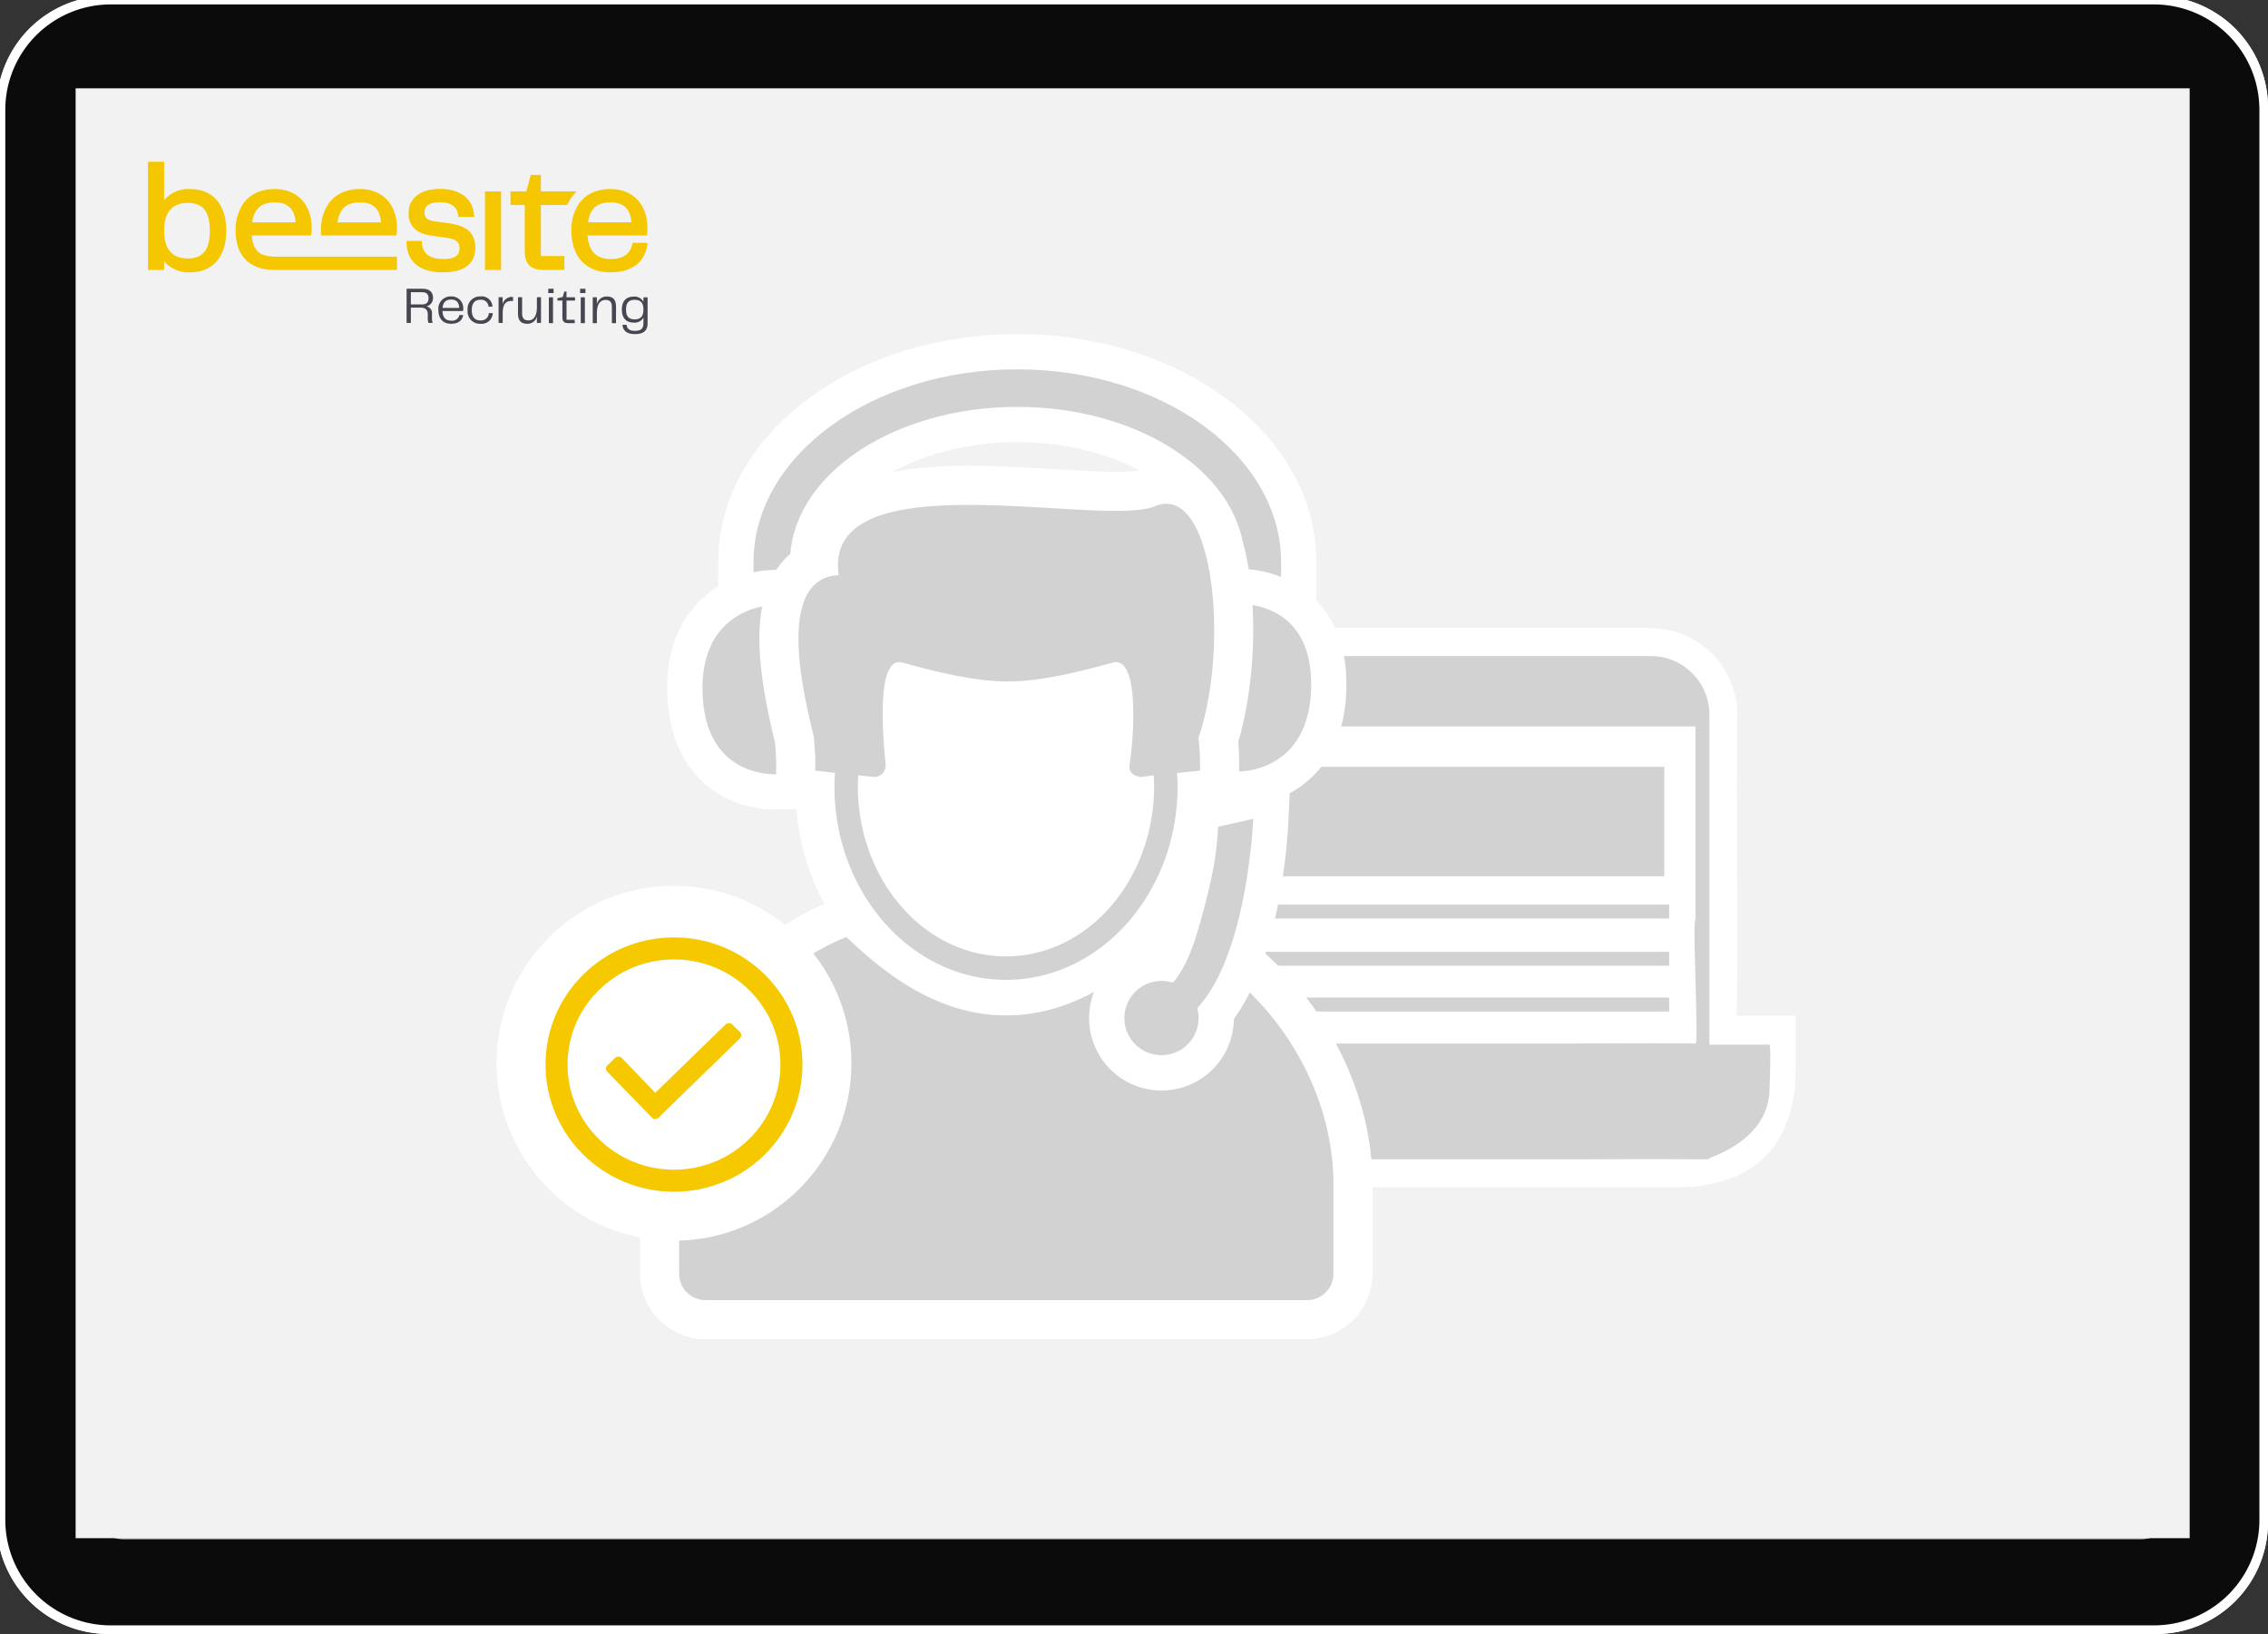 <svg xmlns="http://www.w3.org/2000/svg" xmlns:xlink="http://www.w3.org/1999/xlink" width="515" height="371" viewBox="0 0 515 371">
  <rect x="0" y="0" width="515" height="371" fill="#333333" stroke="none"/>
  <defs>
    <clipPath id="clip-path">
      <path id="Pfad_1850" data-name="Pfad 1850" d="M0-83.344H113.443v-39.141H0Z" transform="translate(0 122.485)" fill="none"/>
    </clipPath>
    <clipPath id="clip-path-5">
      <rect id="Rechteck_2527" data-name="Rechteck 2527" width="166.32" height="228.217" fill="none"/>
    </clipPath>
    <clipPath id="clip-Img-graphic-beesite-Service-Qualitaet-Outsourcing-Dienste">
      <rect width="515" height="371"/>
    </clipPath>
  </defs>
  <g id="Img-graphic-beesite-Service-Qualitaet-Outsourcing-Dienste" clip-path="url(#clip-Img-graphic-beesite-Service-Qualitaet-Outsourcing-Dienste)">
    <path id="Pfad_1" data-name="Pfad 1" d="M25.522,371.948a25.406,25.406,0,0,1-25.4-25.415V25.416A25.406,25.406,0,0,1,25.522,0H490.479a25.406,25.406,0,0,1,25.4,25.416V346.533a25.406,25.406,0,0,1-25.4,25.415Z" transform="translate(-0.875 -0.948)" fill="#fff"/>
    <path id="Pfad_2" data-name="Pfad 2" d="M26.01,369.993A23.94,23.94,0,0,1,2.078,346.044V25.9A23.94,23.94,0,0,1,26.01,1.955H489.99A23.94,23.94,0,0,1,513.921,25.9V346.044a23.94,23.94,0,0,1-23.931,23.949Z" transform="translate(-0.875 -0.948)" fill="#0b0b0b"/>
    <path id="Pfad_6" data-name="Pfad 6" d="M28.941,350.443a7.329,7.329,0,0,1-7.326-7.332V28.837a7.329,7.329,0,0,1,7.326-7.331h458.12a7.329,7.329,0,0,1,7.326,7.331V343.111a7.329,7.329,0,0,1-7.326,7.332Z" transform="translate(-0.875 -0.948)" fill="#c4c4c4"/>
    <rect id="Rechteck_1" data-name="Rechteck 1" width="480.042" height="329.198" transform="translate(17.172 20.052)" fill="#f2f2f2"/>
    <g id="Gruppe_10015" data-name="Gruppe 10015" transform="translate(194.143 106.482)">
      <path id="Pfad_1954" data-name="Pfad 1954" d="M2.3,0H121.522a2.3,2.3,0,1,1,0,4.608H2.3A2.3,2.3,0,0,1,2.3,0Z" transform="translate(0 0)" fill="#ababaf"/>
      <path id="Pfad_1961" data-name="Pfad 1961" d="M2.3,0H121.522a2.3,2.3,0,1,1,0,4.608H2.3A2.3,2.3,0,0,1,2.3,0Z" transform="translate(0 6.796)" fill="#ababaf"/>
      <path id="Pfad_1962" data-name="Pfad 1962" d="M2.3,0H58.491a2.3,2.3,0,0,1,0,4.608H2.3A2.3,2.3,0,0,1,2.3,0Z" transform="translate(0 13.591)" fill="#ababaf"/>
    </g>
    <path id="Pfad_1992" data-name="Pfad 1992" d="M57.286,48.389l3.077,6.235a1.474,1.474,0,0,0,1.11.807l6.882,1a1.475,1.475,0,0,1,.817,2.516L64.193,63.8a1.476,1.476,0,0,0-.424,1.306l1.175,6.853a1.475,1.475,0,0,1-2.14,1.555L56.65,70.278a1.475,1.475,0,0,0-1.372,0l-6.155,3.236a1.475,1.475,0,0,1-2.14-1.555l1.175-6.853a1.473,1.473,0,0,0-.424-1.306l-4.979-4.853a1.475,1.475,0,0,1,.817-2.516l6.881-1a1.474,1.474,0,0,0,1.11-.807l3.077-6.235A1.475,1.475,0,0,1,57.286,48.389Z" transform="translate(313.115 229.503)" fill="#7e40fa" stroke="#7e40fa" stroke-miterlimit="10" stroke-width="2"/>
    <g id="Gruppe_9471" data-name="Gruppe 9471" transform="translate(361.053 228.74) rotate(-90)">
      <line id="Linie_3" data-name="Linie 3" x1="80.544" y2="0.215" transform="translate(1.326 7.211)" fill="none" stroke="#7d41fa" stroke-width="2"/>
      <path id="chevron-down" d="M14.733,7.622l-.664.656a.406.406,0,0,1-.57,0L7.426,2.288,1.352,8.278a.406.406,0,0,1-.57,0L.118,7.622a.4.4,0,0,1,0-.564L7.141.117a.406.406,0,0,1,.57,0l7.022,6.941A.4.4,0,0,1,14.733,7.622Z" transform="translate(0 14.851) rotate(-90)" fill="#7d41fa"/>
    </g>
    <line id="Linie_10" data-name="Linie 10" x1="18.522" transform="translate(350.75 145.912)" fill="none" stroke="#7e40fa" stroke-width="2"/>
    <path id="Pfad_1-2" data-name="Pfad 1" d="M25.522,371.948a25.406,25.406,0,0,1-25.4-25.415V25.416A25.406,25.406,0,0,1,25.522,0H490.479a25.406,25.406,0,0,1,25.4,25.416V346.533a25.406,25.406,0,0,1-25.4,25.415Z" transform="translate(-0.875 -0.948)" fill="#fff"/>
    <path id="Pfad_2-2" data-name="Pfad 2" d="M26.01,369.993A23.94,23.94,0,0,1,2.078,346.044V25.9A23.94,23.94,0,0,1,26.01,1.955H489.99A23.94,23.94,0,0,1,513.921,25.9V346.044a23.94,23.94,0,0,1-23.931,23.949Z" transform="translate(-0.875 -0.948)" fill="#0b0b0b"/>
    <path id="Pfad_6-2" data-name="Pfad 6" d="M28.941,350.443a7.329,7.329,0,0,1-7.326-7.332V28.837a7.329,7.329,0,0,1,7.326-7.331h458.12a7.329,7.329,0,0,1,7.326,7.331V343.111a7.329,7.329,0,0,1-7.326,7.332Z" transform="translate(-0.875 -0.948)" fill="#c4c4c4"/>
    <rect id="Rechteck_1-2" data-name="Rechteck 1" width="480.042" height="329.198" transform="translate(17.172 20.052)" fill="#f2f2f2"/>
    <g id="Gruppe_10200" data-name="Gruppe 10200" transform="translate(33.604 159.202)">
      <g id="Gruppe_9430" data-name="Gruppe 9430" transform="translate(0 -122.485)" clip-path="url(#clip-path)">
        <g id="Gruppe_9425" data-name="Gruppe 9425" transform="translate(58.723 28.849)">
          <path id="Pfad_1845" data-name="Pfad 1845" d="M-7.453-7.578c1.085,0,1.482-.549,1.482-1.435s-.455-1.342-1.47-1.342H-9.984v2.777Zm2.4,4.2h-.945a4.082,4.082,0,0,1-.14-1.2v-.711c0-1.109-.6-1.564-1.668-1.564H-9.984v3.477h-.969v-7.759h3.617c1.6,0,2.38.793,2.38,2.042a1.923,1.923,0,0,1-1.5,1.96,1.509,1.509,0,0,1,1.26,1.7v.817a4.893,4.893,0,0,0,.151,1.237" transform="translate(10.953 11.137)" fill="#464650"/>
        </g>
        <g id="Gruppe_9426" data-name="Gruppe 9426" transform="translate(65.942 30.587)">
          <path id="Pfad_1846" data-name="Pfad 1846" d="M-10.062-5.566c-.047-1.342-.735-1.9-1.82-1.9-1.109,0-1.832.525-1.96,1.9Zm-4.726.478A2.786,2.786,0,0,1-11.894-8.18,2.636,2.636,0,0,1-9.152-5.275a2.333,2.333,0,0,1-.023.409h-4.69c.07,1.6.84,2.182,2.007,2.182a1.647,1.647,0,0,0,1.843-1.272h.852c-.117.887-.793,1.984-2.73,1.984-2.007,0-2.894-1.353-2.894-3.115" transform="translate(14.788 8.18)" fill="#464650"/>
        </g>
        <g id="Gruppe_9427" data-name="Gruppe 9427" transform="translate(72.579 30.588)">
          <path id="Pfad_1847" data-name="Pfad 1847" d="M-6.212,0A2.41,2.41,0,0,1-3.494,2.322h-.875A1.67,1.67,0,0,0-6.177.758c-1.237,0-2.007.665-2.007,2.346s.747,2.345,1.972,2.345a1.736,1.736,0,0,0,1.9-1.657h.887A2.52,2.52,0,0,1-6.212,6.207,2.8,2.8,0,0,1-9.129,3.1,2.813,2.813,0,0,1-6.212,0" transform="translate(9.129)" fill="#464650"/>
        </g>
        <g id="Gruppe_9428" data-name="Gruppe 9428" transform="translate(79.612 30.693)">
          <path id="Pfad_1848" data-name="Pfad 1848" d="M0-.174H.922V1.378A2.18,2.18,0,0,1,3.069-.256h.21V.666H3.022C1.3.607.934,1.867.934,3.513V5.66H0Z" transform="translate(0 0.256)" fill="#464650"/>
        </g>
        <g id="Gruppe_9429" data-name="Gruppe 9429" transform="translate(84.021 30.775)">
          <path id="Pfad_1849" data-name="Pfad 1849" d="M0-7.925v-3.722H.933V-8.03c0,1.3.572,1.634,1.458,1.634,1.213,0,1.9-1.085,1.9-3.022v-2.229h.933v5.834H4.294v-1.47a2.167,2.167,0,0,1-2.17,1.657C.653-5.627,0-6.4,0-7.925" transform="translate(0 11.647)" fill="#464650"/>
        </g>
      </g>
      <path id="Pfad_1851" data-name="Pfad 1851" d="M284.569-30.268h.94v5.874h-.94Zm-.141-1.939h1.21v.975h-1.21Z" transform="translate(-193.537 -61.429)" fill="#464650"/>
      <g id="Gruppe_9432" data-name="Gruppe 9432" transform="translate(0 -122.485)" clip-path="url(#clip-path)">
        <g id="Gruppe_9431" data-name="Gruppe 9431" transform="translate(92.97 29.484)">
          <path id="Pfad_1852" data-name="Pfad 1852" d="M-2.4-12.358v-3.76H-3.529v-.529l1.21-.294.352-1.222h.5v1.3H.478v.74H-1.461v4.371H.4v.763H-.991c-1.116,0-1.41-.435-1.41-1.374" transform="translate(3.529 18.161)" fill="#464650"/>
        </g>
      </g>
      <path id="Pfad_1854" data-name="Pfad 1854" d="M307.207-30.268h.94v5.874h-.94Zm-.141-1.939h1.211v.975h-1.211Z" transform="translate(-208.941 -61.429)" fill="#464650"/>
      <g id="Gruppe_9436" data-name="Gruppe 9436" transform="translate(0 -122.485)" clip-path="url(#clip-path)">
        <g id="Gruppe_9433" data-name="Gruppe 9433" transform="translate(100.992 30.6)">
          <path id="Pfad_1855" data-name="Pfad 1855" d="M0-.4H.94V1.138A2.252,2.252,0,0,1,3.184-.589c1.481,0,2.1.8,2.1,2.315V5.474h-.94V1.831C4.347.575,3.795.2,2.937.2c-1.3,0-2,1.01-2,3.031V5.474H0Z" transform="translate(0 0.589)" fill="#464650"/>
        </g>
        <g id="Gruppe_9434" data-name="Gruppe 9434" transform="translate(107.604 30.623)">
          <path id="Pfad_1856" data-name="Pfad 1856" d="M-6.23-11.007c1.257,0,1.974-.622,1.974-2.22s-.717-2.209-1.974-2.209c-1.34,0-1.974.622-1.974,2.209s.634,2.22,1.974,2.22M-9.015-9.762h.928c.071.775.564,1.363,1.868,1.363,1.387,0,1.962-.482,1.962-1.739v-1.28a2.225,2.225,0,0,1-2.185,1.151c-1.845,0-2.714-1.151-2.714-2.96s.869-2.949,2.714-2.949a2.256,2.256,0,0,1,2.185,1.2v-1.033h.94v5.886c0,1.563-.764,2.467-2.9,2.467-1.751,0-2.691-.764-2.8-2.1" transform="translate(9.156 16.176)" fill="#464650"/>
        </g>
        <g id="Gruppe_9435" data-name="Gruppe 9435" transform="translate(58.722 6.173)">
          <path id="Pfad_1857" data-name="Pfad 1857" d="M-21.16-16.742l-3.61-.507c-2.013-.284-2.283-1.178-2.283-2.017,0-1.535,1.2-2.317,3.562-2.317,2.413,0,3.9,1.057,4.079,2.9l.039.439h3.625l-.039-.516c-.27-3.605-3.2-5.845-7.636-5.845-4.527,0-7.23,2.07-7.23,5.541,0,2.8,1.781,4.595,5,5.034l3.919.575c2.331.333,2.655,1.313,2.655,2.321,0,1.139-.415,2.452-3.668,2.452-3.1,0-4.7-1.2-4.884-3.668l-.029-.449H-31.1l0,.492c.048,2.481,1.187,6.646,8.277,6.646,6.062,0,7.331-3.05,7.331-5.608,0-3.157-1.8-4.894-5.676-5.473" transform="translate(31.098 24.604)" fill="#f5c700"/>
        </g>
      </g>
      <path id="Pfad_1859" data-name="Pfad 1859" d="M239.448-83.545h3.664v-17.834h-3.664Z" transform="translate(-162.931 -14.361)" fill="#f5c700"/>
      <g id="Gruppe_9442" data-name="Gruppe 9442" transform="translate(0 -122.485)" clip-path="url(#clip-path)">
        <g id="Gruppe_9437" data-name="Gruppe 9437" transform="translate(82.317 2.997)">
          <path id="Pfad_1860" data-name="Pfad 1860" d="M-14.7-7.975V-11.72H-17l-1.009,3.745H-21.6v3.089h3.239V5.428c0,3.19,1.269,4.431,4.532,4.431h4.465V6.7H-14.7V-4.886h5.961a10.62,10.62,0,0,1,.719-1.3A9.888,9.888,0,0,1-6.553-7.975Z" transform="translate(21.598 11.72)" fill="#f5c700"/>
        </g>
        <g id="Gruppe_9438" data-name="Gruppe 9438" transform="translate(39.277 6.202)">
          <path id="Pfad_1861" data-name="Pfad 1861" d="M-36.453-22.456l.067-.4a7.315,7.315,0,0,0,.072-1.259c0-5.4-3.3-8.886-8.408-8.886a10.078,10.078,0,0,0-3.374.541,7.588,7.588,0,0,0-3.953,3.089,10.52,10.52,0,0,0-1.525,5.791c0,.386.014.763.043,1.125Zm-8.234-7.52c2.939,0,4.5,1.481,4.749,4.532h-9.875c.434-3.089,2.075-4.532,5.126-4.532" transform="translate(53.573 33.002)" fill="#f5c700"/>
        </g>
        <g id="Gruppe_9439" data-name="Gruppe 9439" transform="translate(19.902 6.202)">
          <path id="Pfad_1862" data-name="Pfad 1862" d="M-7.8-22.455H5.656l.068-.4A7.314,7.314,0,0,0,5.8-24.115c0-5.4-3.3-8.886-8.408-8.886a10.081,10.081,0,0,0-3.374.54,7.588,7.588,0,0,0-3.953,3.089,10.52,10.52,0,0,0-1.525,5.791c0,5.839,3.2,8.818,8.559,8.943v.012H25.172v-3.029H-2.584c-3.256-.026-4.929-1.186-5.216-4.8m5.222-7.52c2.939,0,4.5,1.481,4.749,4.532H-7.7c.435-3.089,2.076-4.532,5.126-4.532" transform="translate(11.463 33.001)" fill="#f5c700"/>
        </g>
        <g id="Gruppe_9440" data-name="Gruppe 9440" transform="translate(0 0)">
          <path id="Pfad_1863" data-name="Pfad 1863" d="M-20.349-13.216A7.272,7.272,0,0,0-26.242-10.7v-8.721H-29.9V5.158h3.663V3.165a7.246,7.246,0,0,0,5.893,2.529c5.14,0,8.21-3.533,8.21-9.455s-3.07-9.455-8.21-9.455m-.536,15.754c-3.552,0-5.357-2.119-5.357-6.3s1.805-6.3,5.357-6.3c3.465,0,5.015,1.945,5.015,6.3s-1.55,6.3-5.015,6.3" transform="translate(29.905 19.423)" fill="#f5c700"/>
        </g>
        <g id="Gruppe_9441" data-name="Gruppe 9441" transform="translate(96.15 6.202)">
          <path id="Pfad_1864" data-name="Pfad 1864" d="M-29.6-26.012l-.087.367c-.531,2.225-2.119,3.306-4.86,3.306-3.306,0-5-1.7-5.29-5.343h13.456l.068-.4a7.318,7.318,0,0,0,.072-1.26c0-5.4-3.3-8.886-8.408-8.886a10.073,10.073,0,0,0-3.374.541A7.588,7.588,0,0,0-41.973-34.6,10.522,10.522,0,0,0-43.5-28.806c0,5.946,3.311,9.494,8.852,9.494,7.018,0,8.181-4.711,8.369-6.154l.073-.545Zm-5.014-9.19c2.939,0,4.5,1.482,4.749,4.532h-9.875c.435-3.089,2.076-4.532,5.126-4.532" transform="translate(43.498 38.228)" fill="#f5c700"/>
        </g>
      </g>
    </g>
    <rect id="Rechteck_2465" data-name="Rechteck 2465" width="287.307" height="196.708" transform="translate(130.67 106.482)" fill="none"/>
    <g id="Gruppe_10440" data-name="Gruppe 10440" transform="translate(19331.84 2700.488)">
      <path id="Pfad_2222" data-name="Pfad 2222" d="M46.367,126.853h78.181c19.629.037,26.8-12.02,26.8-26.8V87.98h-14.6V19.591A19.616,19.616,0,0,0,117.148,0H19.517A19.616,19.616,0,0,0-.077,19.591C.511,81.14-4.792,127.038,17.56,126.853M120.947,87.98C54.377,78.607,24.425,58,15.718,28.613H120.947Z" transform="translate(-19075.441 -2557.843)" fill="#fff"/>
      <rect id="Rechteck_2466" data-name="Rechteck 2466" width="74.214" height="3.159" transform="translate(-19054.576 -2495.098)"/>
      <rect id="Rechteck_2467" data-name="Rechteck 2467" width="86.849" height="15.794" transform="translate(-19060.896 -2501.416)" fill="#fff"/>
      <rect id="Rechteck_2468" data-name="Rechteck 2468" width="64.306" height="3.159" transform="translate(-19054.576 -2484.377)"/>
      <rect id="Rechteck_2469" data-name="Rechteck 2469" width="76.941" height="15.794" transform="translate(-19060.896 -2490.695)" fill="#fff"/>
      <rect id="Rechteck_2470" data-name="Rechteck 2470" width="57.183" height="3.159" transform="translate(-19054.576 -2473.991)"/>
      <rect id="Rechteck_2471" data-name="Rechteck 2471" width="69.819" height="15.794" transform="translate(-19060.896 -2480.309)" fill="#fff"/>
      <path id="Pfad_2158" data-name="Pfad 2158" d="M104.977,126.853H26.8A26.826,26.826,0,0,1,0,100.057V87.98H14.6V19.591A19.616,19.616,0,0,1,34.2,0h97.631A19.616,19.616,0,0,1,151.42,19.591c-.588,61.549,3.031,107.744-10.587,107.262M30.4,87.98C96.966,78.607,126.918,58,135.626,28.613H30.4Z" transform="translate(-19088.785 -2557.844)" fill="#fff"/>
      <path id="Pfad_2161" data-name="Pfad 2161" d="M18.555,10.632a2.481,2.481,0,1,0-2.481-2.481,2.48,2.48,0,0,0,2.481,2.481" transform="translate(-19071.008 -2551.573)"/>
      <path id="Pfad_2162" data-name="Pfad 2162" d="M21.872,20.268a8.8,8.8,0,1,1,8.8-8.8,8.81,8.81,0,0,1-8.8,8.8m0-12.635a3.837,3.837,0,1,0,3.837,3.835,3.841,3.841,0,0,0-3.837-3.835" transform="translate(-19074.326 -2554.89)" fill="#fff"/>
      <path id="Pfad_2163" data-name="Pfad 2163" d="M22.307,10.632a2.481,2.481,0,1,0-2.481-2.481,2.48,2.48,0,0,0,2.481,2.481" transform="translate(-19066.857 -2551.573)"/>
      <path id="Pfad_2164" data-name="Pfad 2164" d="M25.624,20.268a8.8,8.8,0,1,1,8.8-8.8,8.81,8.81,0,0,1-8.8,8.8m0-12.635a3.837,3.837,0,1,0,3.837,3.835,3.841,3.841,0,0,0-3.837-3.835" transform="translate(-19070.178 -2554.89)" fill="#fff"/>
      <path id="Pfad_2165" data-name="Pfad 2165" d="M26.3,10.632a2.481,2.481,0,1,0-2.481-2.481A2.48,2.48,0,0,0,26.3,10.632" transform="translate(-19062.445 -2551.573)"/>
      <path id="Pfad_2166" data-name="Pfad 2166" d="M29.615,20.268a8.8,8.8,0,1,1,8.8-8.8,8.81,8.81,0,0,1-8.8,8.8m0-12.635a3.837,3.837,0,1,0,3.837,3.835,3.841,3.841,0,0,0-3.837-3.835" transform="translate(-19065.762 -2554.89)" fill="#fff"/>
      <path id="Pfad_2169" data-name="Pfad 2169" d="M10.873,16.941s.061-12.955,11.311-13.29,99.586.67,99.586.67a13.589,13.589,0,0,1,9.605,12.621Z" transform="translate(-19076.76 -2553.882)" fill="#d2d2d2"/>
      <rect id="Rechteck_2473" data-name="Rechteck 2473" width="101.751" height="3.159" transform="translate(-19054.576 -2484.377)" fill="#d2d2d2"/>
      <rect id="Rechteck_2474" data-name="Rechteck 2474" width="101.751" height="3.159" transform="translate(-19054.576 -2473.991)" fill="#d2d2d2"/>
      <path id="Pfad_2175" data-name="Pfad 2175" d="M141.785,63.822V16.273A13.29,13.29,0,0,0,128.509,3H30.878A13.29,13.29,0,0,0,17.6,16.273V90.98H3v5.76a20.5,20.5,0,0,0,20.476,20.478h80.9c19.631-.071,26.015-.128,37.407,0M30.878,6.159h97.631a10.105,10.105,0,0,1,10.07,9.66H20.807a10.105,10.105,0,0,1,10.07-9.66M20.761,18.977H138.626v43.8c-.769-.215.788,28.36,0,28.2-11.124-.13-12.838,0-42.293,0H20.761Zm2.714,95.081A17.337,17.337,0,0,1,6.159,96.74v-2.6H17.6c78.278,6.882,80.161,13.648,84.042,19.5C101.739,113.785,101.842,113.917,23.476,114.059Z" transform="translate(-19085.469 -2554.527)" fill="#d2d2d2"/>
      <path id="Pfad_2177" data-name="Pfad 2177" d="M18.555,10.632a2.481,2.481,0,1,0-2.481-2.481,2.48,2.48,0,0,0,2.481,2.481" transform="translate(-19071.008 -2551.573)" fill="#fff"/>
      <path id="Pfad_2178" data-name="Pfad 2178" d="M22.307,10.632a2.481,2.481,0,1,0-2.481-2.481,2.48,2.48,0,0,0,2.481,2.481" transform="translate(-19066.857 -2551.573)" fill="#fff"/>
      <path id="Pfad_2179" data-name="Pfad 2179" d="M26.3,10.632a2.481,2.481,0,1,0-2.481-2.481A2.48,2.48,0,0,0,26.3,10.632" transform="translate(-19062.445 -2551.573)" fill="#fff"/>
      <rect id="Rechteck_2475" data-name="Rechteck 2475" width="106.521" height="33.203" transform="translate(-19062.258 -2531.412)" fill="#fff"/>
      <rect id="Rechteck_2476" data-name="Rechteck 2476" width="25.549" height="37.639" transform="translate(-18977.609 -2531.415)" fill="#fff"/>
      <path id="Pfad_2180" data-name="Pfad 2180" d="M6.71,48.347H87.286l3.807,10.218L14.75,59.4,6.71,51.195Z" transform="translate(-19081.367 -2504.377)" fill="#fff"/>
      <path id="Pfad_2181" data-name="Pfad 2181" d="M96.849,45.529s.965,17.087,7.687,22.782H18.788S6.331,62.762,4.381,53.4s0-7.874,0-7.874Z" transform="translate(-19084.898 -2507.589)" fill="#d2d2d2"/>
      <rect id="Rechteck_2477" data-name="Rechteck 2477" width="181.732" height="165.012" transform="translate(-19088.785 -2557.843)" fill="none"/>
      <rect id="Rechteck_2472" data-name="Rechteck 2472" width="101.751" height="3.159" transform="translate(-19054.576 -2495.098)" fill="#d2d2d2"/>
      <rect id="Rechteck_2492" data-name="Rechteck 2492" width="100.745" height="24.851" transform="translate(-19054.678 -2526.382)" fill="#d2d2d2"/>
      <path id="Pfad_2223" data-name="Pfad 2223" d="M11.2,45.582s-.965,19.5-7.687,25.992H89.262s13.971-3.891,14.406-15.374,0-10.618,0-10.618Z" transform="translate(-19033.717 -2508.884)" fill="#d2d2d2"/>
    </g>
    <g id="Gruppe_10441" data-name="Gruppe 10441" transform="translate(145.34 75.858)">
      <g id="Gruppe_10440-2" data-name="Gruppe 10440" clip-path="url(#clip-path-5)">
        <path id="Pfad_2335" data-name="Pfad 2335" d="M130.554,63.23V51.281c0-17.234-21.36-31.256-47.616-31.256S35.324,34.047,35.324,51.281v9.481H19.038V51.281C19.038,24.934,47.7,3.5,82.938,3.5s63.9,21.434,63.9,47.781V63.23Z" transform="translate(2.724 0.501)" fill="#d2d2d2"/>
        <path id="Pfad_2336" data-name="Pfad 2336" d="M83.44,8c33.029,0,59.9,19.639,59.9,43.78V59.73h-8.283V51.782c0-19.441-23.156-35.256-51.616-35.256S31.824,32.342,31.824,51.782v5.48H23.541v-5.48C23.541,27.641,50.411,8,83.44,8m0-8C65.781,0,49.069,5.106,36.383,14.379,22.942,24.2,15.539,37.487,15.539,51.782V65.264H39.825V51.782c0-14.773,19.973-27.255,43.615-27.255s43.615,12.481,43.615,27.255v15.95h24.286V51.782c0-14.3-7.4-27.578-20.844-37.4C117.81,5.106,101.1,0,83.44,0" transform="translate(2.224)" fill="#fff"/>
        <path id="Pfad_2337" data-name="Pfad 2337" d="M121.794,49.692l.169.588a21.053,21.053,0,0,1,9.1,3.121,17.991,17.991,0,0,1,6.32,7,26.088,26.088,0,0,1,2.581,12.017,28.606,28.606,0,0,1-2.518,12.424,19.482,19.482,0,0,1-6.165,7.461,20.459,20.459,0,0,1-6.814,3.2,19.613,19.613,0,0,1-4.9.686,4.6,4.6,0,0,1-3.507-1.259,4.342,4.342,0,0,1-1.182-2.991c-.016-.289-.027-.673-.034-1.173-.015-.833-.022-1.981-.019-3.51.006-2.757.037-6.261.062-9.076.023-2.39.041-4.455.037-5.237-.013-1.728-.011-8.414-.01-10.423,0-2.176,0-4.268,0-5.816,0-.776,0-1.415,0-1.86,0-.226,0-.4,0-.524,0-.066,0-.117,0-.151a4.007,4.007,0,0,1,3.419-3.971Z" transform="translate(16.43 7.111)" fill="#d2d2d2"/>
        <path id="Pfad_2338" data-name="Pfad 2338" d="M120.066,92.637c3.114,0,16.393-1.74,16.393-19.769,0-19.373-16.606-18.262-17.03-18.262h-.008c-.008,0-.018,16.049,0,18.759s-.227,18.986,0,19.219a2.116,2.116,0,0,0,.645.053m0,8H116.7l-3-2.465c-2.466-2.525-2.466-2.525-2.312-19.582l.035-5.175c-.143-21.967-.143-21.967,2.325-24.451l2.387-2.4,3.387.041c12.676-.011,24.942,8.114,24.942,26.264,0,21.966-15.958,27.77-24.395,27.77" transform="translate(15.93 6.663)" fill="#fff"/>
        <path id="Pfad_2339" data-name="Pfad 2339" d="M27.961,96.887l-.071-.209A21.5,21.5,0,0,1,19.351,94.2a18.361,18.361,0,0,1-6.987-6.723A26.246,26.246,0,0,1,8.956,75.191,28.584,28.584,0,0,1,10.82,62.66a19.49,19.49,0,0,1,5.767-7.768,20.473,20.473,0,0,1,6.638-3.548,19.617,19.617,0,0,1,4.854-.941,4.6,4.6,0,0,1,3.568,1.072A4.335,4.335,0,0,1,32.983,54.4c.031.288.063.671.1,1.169.058.83.123,1.975.2,3.5.139,2.753.291,6.249.413,9.06.1,2.386.193,4.447.239,5.227.091,1.556.343,7.333.484,10.639.087,2.016.177,4.184.25,5.944.033.793.059,1.447.078,1.9.009.231.016.412.021.534,0,.069,0,.12.006.155a4,4,0,0,1-3.764,4.175Z" transform="translate(1.274 7.21)" fill="#d2d2d2"/>
        <path id="Pfad_2340" data-name="Pfad 2340" d="M28.789,54.917c-3.108.163-16.279,2.594-15.336,20.585,1,19.187,17.152,17.767,17.8,17.734h.019c.009,0-.674-16.418-.834-19.121s-.765-18.957-1-19.178a2.133,2.133,0,0,0-.647-.019m-.418-7.99,3.364-.176,3.124,2.3c2.6,2.392,2.6,2.392,3.334,19.426l.235,5.164c1.305,22.138,1.305,22.138-1.189,24.926l-2.271,2.539-3.4.123C19.2,101.89,6.425,94.3,5.462,75.92,4.313,54,19.945,47.368,28.37,46.927" transform="translate(0.773 6.69)" fill="#fff"/>
        <path id="Pfad_2341" data-name="Pfad 2341" d="M151.4,212.375H14.917A14.933,14.933,0,0,1,0,197.462V177.213c0-27.212,18.326-54.3,43.576-64.4l5.331-2.134,4.132,3.984c10.974,10.584,20.264,15.3,30.123,15.308s19.145-4.724,30.118-15.308l4.131-3.985,5.331,2.134c25.247,10.1,43.577,37.183,43.577,64.4v20.249A14.934,14.934,0,0,1,151.4,212.379M17.758,194.616h130.8v-17.4c0-18.43-11.3-36.778-27.49-45.589-8.981,7.82-21.66,16.1-37.906,16.113s-28.928-8.293-37.914-16.118c-16.192,8.812-27.49,27.16-27.49,45.589Z" transform="translate(0 15.838)" fill="#fff"/>
        <path id="Pfad_2342" data-name="Pfad 2342" d="M79.7,151.789c-24.873,0-45.381-21.079-47.635-47.908l-4.56-.494V95.417a55.7,55.7,0,0,0-.229-6.223l-.291-1.257c-3.331-14.085-5.792-29.744,1.23-39.057A16.712,16.712,0,0,1,33.092,44.5a18.717,18.717,0,0,1,4.56-8.88c10.25-11.176,33.127-9.837,53.314-8.651,7.039.412,16.675.984,19.158.2A14.593,14.593,0,0,1,126.3,30.1c11.561,10.815,11.309,41.537,6.141,58.755.2,2.33.2,4.55.2,6.56v8.045l-5.31.526c-2.3,26.783-22.784,47.805-47.625,47.805" transform="translate(3.392 3.707)" fill="#fff"/>
        <path id="Pfad_2343" data-name="Pfad 2343" d="M35.276,94.3l4.489.484c-.061,1.023-.135,2.046-.135,3.051,0,24.24,17.478,43.959,38.962,43.959s38.962-19.718,38.962-43.959c0-.991-.074-2-.131-3.012l5.224-.522a52.577,52.577,0,0,0-.356-7.455c7.1-20.6,3.552-58.247-9.945-52.565C100.626,39.249,36.694,23.268,40.6,49.905c-15.272.71-7.1,30.189-5.682,36.579a57.38,57.38,0,0,1,.356,7.814m76.951,3.534c0,21.3-15.089,38.637-33.634,38.637S44.956,119.138,44.956,97.834c0-.8.064-1.648.106-2.476l3.353.362a2.614,2.614,0,0,0,2.842-2.365,2.554,2.554,0,0,0,0-.477c-.71-7.1-2.131-24.861,3.907-23.09,7.814,2.131,16.338,4.261,23.8,4.261s15.983-2.131,23.8-4.261c6.038-1.776,4.972,15.983,3.907,23.09-.355,1.776,1.065,2.842,2.842,2.842l2.486-.355.128-.014c.042.831.106,1.68.106,2.483" transform="translate(4.503 4.823)" fill="#d2d2d2"/>
        <path id="Pfad_2344" data-name="Pfad 2344" d="M118.331,119.762c-9.945,9.586-21.729,17.787-36.284,17.79s-26.343-8.2-36.284-17.79c-21.306,8.524-38,31.645-38,56.152v20.244A5.986,5.986,0,0,0,13.7,202.2H150.291a5.986,5.986,0,0,0,6.038-5.935V175.914c0-24.507-16.689-47.628-38-56.152" transform="translate(1.112 17.137)" fill="#d2d2d2"/>
        <path id="Pfad_2345" data-name="Pfad 2345" d="M105.138,154.6a12.435,12.435,0,0,1,0-24.869q.432,0,.862.031a32.26,32.26,0,0,0,3-6.787l1.045-3.44c2.451-8.882,3.612-14.059,3.938-20.987l.143-3.041,16.087-3.651-.245,5.25c-.147,3.192-1.721,30.549-12.444,43.954q.051.554.051,1.1A12.449,12.449,0,0,1,105.138,154.6" transform="translate(13.265 13.143)" fill="#d2d2d2"/>
        <path id="Pfad_2346" data-name="Pfad 2346" d="M126.469,97.551c-.171,3.688-1.916,31.48-12.717,42.964a8.425,8.425,0,1,1-5.534-5.75c1.989-2.187,3.676-5.7,5.075-9.895l1.077-3.541c2.413-8.742,3.753-14.441,4.106-21.965Zm8.482-10.13L124.7,89.747l-7.993,1.814-5.936,1.348-.286,6.08c-.307,6.524-1.421,11.489-3.8,20.112l-1.014,3.336a36.872,36.872,0,0,1-1.575,4,16.436,16.436,0,1,0,17.979,16.542c10.434-14.357,12.144-39.78,12.389-45.05Z" transform="translate(12.764 12.509)" fill="#fff"/>
      </g>
    </g>
    <circle id="Ellipse_116" data-name="Ellipse 116" cx="40.287" cy="40.287" r="40.287" transform="translate(112.76 201.129)" fill="#fff"/>
    <g id="Ellipse_117" data-name="Ellipse 117" transform="translate(128.875 217.841)" fill="#fff" stroke="#f5c800" stroke-width="5">
      <ellipse cx="24.172" cy="23.874" rx="24.172" ry="23.874" stroke="none"/>
      <ellipse cx="24.172" cy="23.874" rx="26.672" ry="26.374" fill="none"/>
    </g>
    <path id="chevron-down-2" data-name="chevron-down" d="M30.4,12.152l-1.746,1.7a1.079,1.079,0,0,1-1.5,0L19.525,5.927,3.556,21.443a1.079,1.079,0,0,1-1.5,0l-1.746-1.7a1.012,1.012,0,0,1,0-1.46L18.776.3a1.079,1.079,0,0,1,1.5,0L30.4,10.692A1.012,1.012,0,0,1,30.4,12.152Z" transform="translate(168.32 254.053) rotate(180)" fill="#f5c800"/>
  </g>
</svg>
